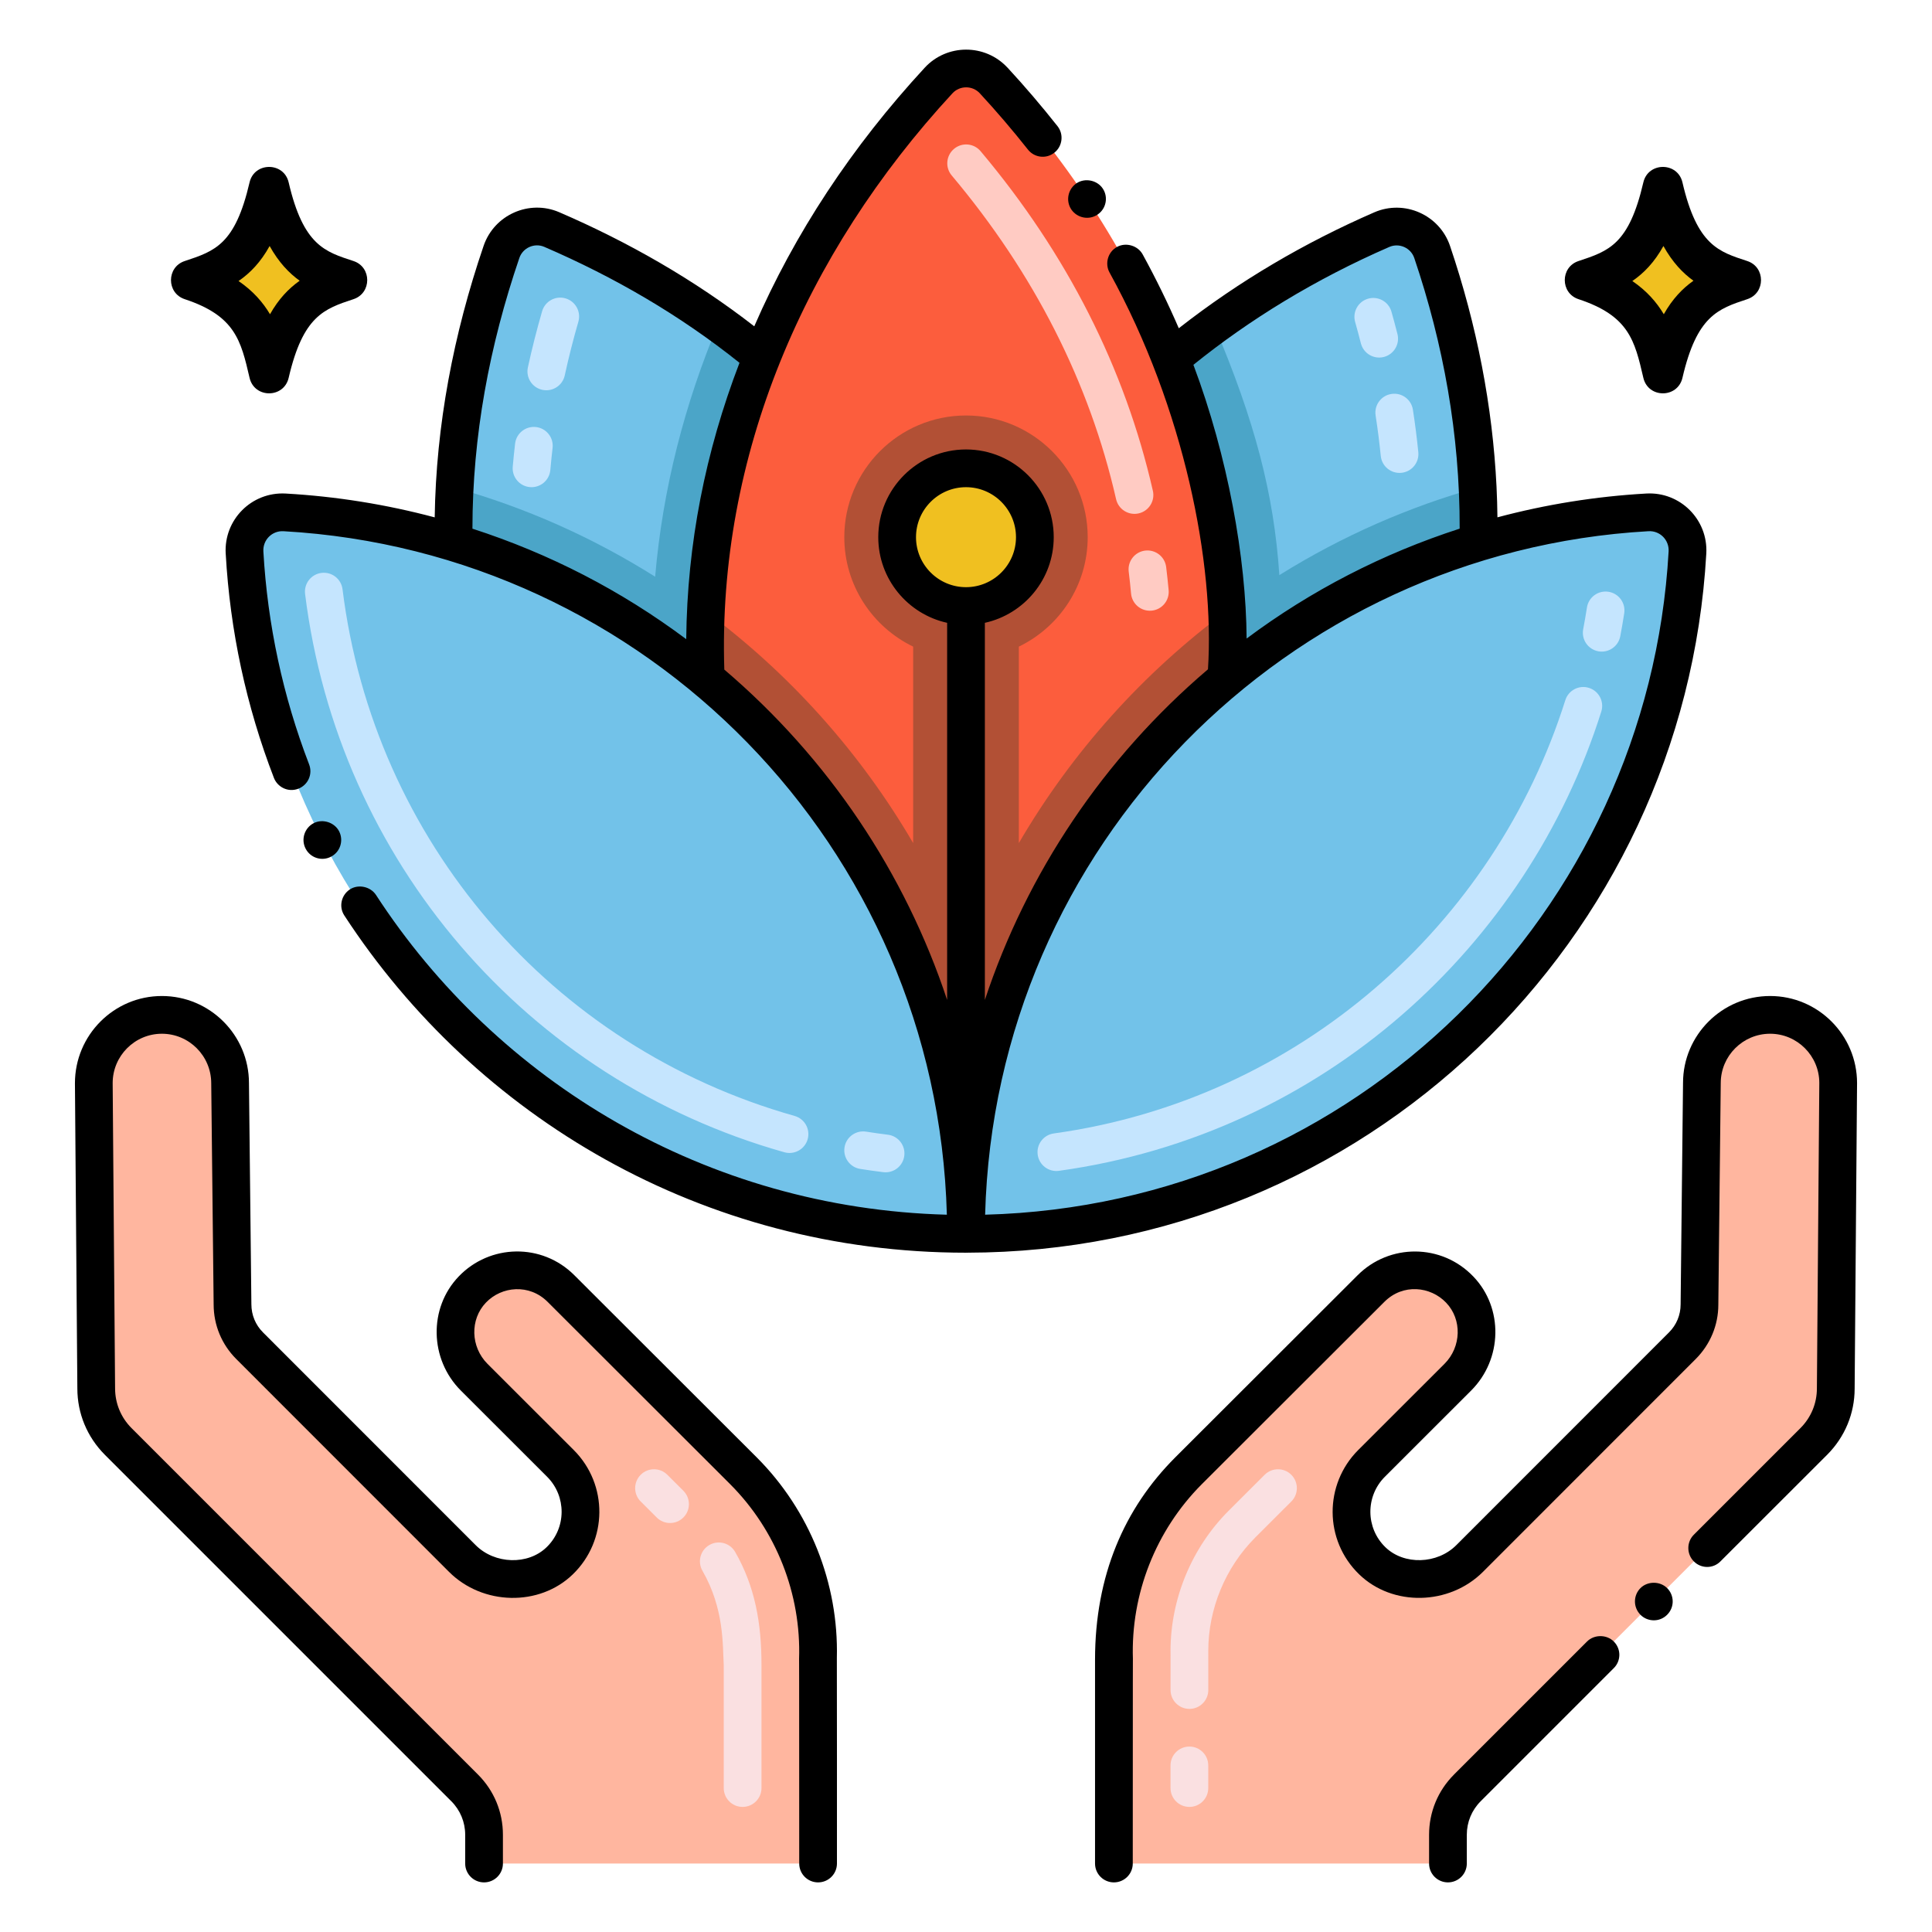 <svg id="Layer_1" height="512" viewBox="0 0 256 256" width="512" xmlns="http://www.w3.org/2000/svg"><g><g fill="#72c2e9"><path d="m218.29 67.891c-7.74.436-15.238 1.794-22.38 3.967-12.39 3.75-23.71 9.95-33.41 18.04h-.01c-21.07 17.55-34.48 44.03-34.49 73.59 51.268 0 92.773-40.144 95.596-90.283.17-3.005-2.301-5.483-5.306-5.314z"/><path d="m93.5 89.898c-9.7-8.09-21.01-14.29-33.4-18.04h-.01c-7.142-2.173-14.64-3.53-22.38-3.967-3.004-.169-5.475 2.309-5.306 5.314 2.835 50.344 44.559 90.283 95.596 90.283-.01-29.57-13.43-56.05-34.5-73.59z"/></g><g><g><path d="m243.57 143.516-.32 40.46c0 2.63-1.04 5.14-2.9 7.01l-45.92 45.92c-1.65 1.65-2.57 3.88-2.57 6.21v3.81h-44.26c0-.149-.004-26.826.008-26.974.084-1-1.073-14.094 9.872-25.056l24.18-24.15c3.24-3.25 8.55-3.23 11.76.13 3.16 3.29 2.87 8.49-.25 11.61l-11.44 11.43c-3.56 3.57-3.53 9.38.11 12.9 3.52 3.41 9.44 3.15 12.9-.31l28.18-28.19c1.46-1.46 2.27-3.42 2.27-5.47.172-15.47.101-8.962.32-29.33 0-4.985 4.051-9.04 9.04-9.04 4.98 0 9.02 4.05 9.02 9.04z" fill="#ffb69f"/><g><g><path d="m108.4 246.926h-44.26v-3.81c0-2.33-.92-4.56-2.57-6.21l-45.92-45.92c-1.86-1.87-2.9-4.38-2.9-7.01l-.32-40.46c0-4.99 4.04-9.04 9.02-9.04 4.984 0 9.04 4.051 9.04 9.04.218 20.356.147 13.85.32 29.33 0 2.05.81 4.01 2.27 5.47l28.18 28.19c3.46 3.46 9.38 3.72 12.9.31 3.64-3.52 3.67-9.33.11-12.9l-11.44-11.43c-3.13-3.13-3.4-8.32-.25-11.61 3.21-3.36 8.52-3.38 11.76-.13l24.18 24.15c7.691 7.702 9.372 15.45 9.872 25.051.013.247.008 26.733.008 26.979z" fill="#ffb69f"/></g></g></g><path d="m162.49 89.898c-21.07 17.55-34.48 44.03-34.49 73.59-.01-29.57-13.43-56.05-34.5-73.59-.13-2.97-.12-5.94.02-8.89.54-11.52 3.07-22.88 7.45-33.75 5.243-13.113 13.154-25.503 23.4-36.594 1.959-2.121 5.341-2.12 7.3.001 10.327 11.182 18.261 23.677 23.5 36.872 4.52 11.36 6.87 23.67 7.4 33.4.19 3.34.15 6.371-.08 8.961z" fill="#fc5d3d"/><path d="m162.57 80.938c-11.074 8.209-20.495 18.658-27.57 30.775v-26.03c5.39-2.612 9.125-8.123 9.125-14.504 0-8.892-7.233-16.125-16.125-16.125s-16.125 7.233-16.125 16.125c0 6.381 3.735 11.892 9.125 14.504v26.028c-7.025-12.028-16.398-22.471-27.48-30.703-.14 2.95-.15 5.92-.02 8.89 21.07 17.54 34.49 44.02 34.5 73.59.01-29.56 13.42-56.04 34.49-73.59.23-2.59.27-5.621.08-8.96z" fill="#b25035"/><path d="m195.8 64.598c-.509-10.331-2.52-20.834-6.033-31.212-.926-2.735-4.023-4.11-6.67-2.957-8.019 3.491-15.465 7.742-22.216 12.659-1.96 1.43-3.87 2.91-5.71 4.45 4.52 11.36 6.87 23.67 7.4 33.4.19 3.34.15 6.37-.08 8.96h.01c9.7-8.09 21.02-14.29 33.41-18.04.049-2.41.009-4.831-.111-7.26z" fill="#72c2e9"/><path d="m195.91 71.858c-12.39 3.75-23.71 9.95-33.41 18.04h-.01c.23-2.59.27-5.62.08-8.96-.53-9.73-2.88-22.04-7.4-33.4 1.84-1.54 3.75-3.02 5.71-4.45 5.38 12.68 7.92 22.31 8.64 33.12 8.43-5.26 17.27-9.08 26.28-11.61.12 2.429.16 4.85.11 7.26z" fill="#4ba5c8"/><path d="m100.97 47.258c-1.84-1.53-3.76-3.01-5.76-4.44-6.561-4.712-13.928-8.877-22.095-12.403-2.647-1.142-5.732.231-6.664 2.959-3.664 10.734-5.684 21.191-6.222 31.234-.13 2.44-.17 4.86-.13 7.25 12.39 3.75 23.7 9.95 33.4 18.04-.13-2.97-.12-5.94.02-8.89.541-11.52 3.071-22.88 7.451-33.75z" fill="#72c2e9"/><path d="m93.52 81.008c-.14 2.95-.15 5.92-.02 8.89-9.7-8.09-21.01-14.29-33.4-18.04-.04-2.39 0-4.81.13-7.25 9.37 2.63 18.28 6.58 26.58 11.81 1-11.64 3.91-22.93 8.4-33.6 2 1.43 3.92 2.91 5.76 4.44-4.38 10.87-6.91 22.23-7.45 33.75z" fill="#4ba5c8"/><circle cx="128" cy="71.179" fill="#f0c020" r="9.125"/><g><path d="m231.524 34.589c-3.729-1.228-6.641-2.022-8.591-10.421-.635-2.737-4.548-2.729-5.181 0-1.907 8.213-4.566 9.092-8.591 10.422-2.424.801-2.43 4.248 0 5.051 6.686 2.209 7.444 5.476 8.591 10.421.637 2.743 4.545 2.742 5.182 0 1.905-8.212 4.709-9.139 8.591-10.421 2.423-.802 2.429-4.25-.001-5.052z"/><path d="m224.392 37.198c-1.47 1.04-2.79 2.42-3.93 4.44-.95-1.59-2.25-3.09-4.17-4.4 1.55-1.06 2.94-2.51 4.12-4.64 1.2 2.16 2.57 3.59 3.98 4.6z" fill="#f0c020"/></g><g><path d="m46.84 34.589c-3.729-1.228-6.641-2.022-8.591-10.421-.635-2.737-4.548-2.729-5.181 0-1.907 8.213-4.566 9.092-8.591 10.422-2.424.801-2.43 4.248 0 5.051 6.686 2.209 7.444 5.476 8.591 10.421.637 2.743 4.545 2.742 5.182 0 1.905-8.212 4.709-9.139 8.591-10.421 2.423-.802 2.428-4.25-.001-5.052z"/><path d="m39.708 37.198c-1.47 1.04-2.79 2.42-3.93 4.44-.95-1.59-2.25-3.09-4.17-4.4 1.55-1.06 2.94-2.51 4.12-4.64 1.2 2.16 2.57 3.59 3.98 4.6z" fill="#f0c020"/></g><g><path d="m157.6 239.426c-1.381 0-2.5-1.119-2.5-2.5v-2.998c0-1.381 1.119-2.5 2.5-2.5s2.5 1.119 2.5 2.5v2.998c0 1.381-1.12 2.5-2.5 2.5zm.004-12.988c-.001 0-.001 0-.002 0-1.38-.001-2.499-1.122-2.498-2.502.01-6.088-.003-5.016-.003-5.161 0-6.916 2.802-13.688 7.687-18.58l4.784-4.778c.977-.975 2.56-.974 3.536.002.976.977.975 2.56-.002 3.536l-4.781 4.775c-3.954 3.959-6.223 9.443-6.223 15.044 0 0 .009-.198.003 5.166-.002 1.38-1.122 2.498-2.501 2.498z" fill="#fae0e1"/></g><g><path d="m98.4 239.426c-1.381 0-2.5-1.119-2.5-2.5v-16.284c-.157-2.682.077-7.46-2.824-12.511-.688-1.197-.274-2.725.923-3.413 1.196-.687 2.726-.275 3.413.923 2.638 4.592 3.488 9.462 3.488 14.925v16.359c0 1.382-1.119 2.501-2.5 2.501zm-11.382-38.351-2.123-2.12c-.977-.976-.978-2.559-.002-3.535.974-.977 2.558-.979 3.535-.002l2.123 2.12c.977.976.978 2.559.002 3.535-.975.978-2.558.979-3.535.002z" fill="#fae0e1"/></g><g><path d="m149.871 78.652c-.089-.974-.192-1.944-.311-2.909-.168-1.371.807-2.618 2.177-2.786 1.376-.164 2.618.806 2.786 2.177.125 1.017.234 2.037.328 3.063.125 1.375-.887 2.592-2.262 2.717-1.407.124-2.595-.914-2.718-2.262zm-1.984-12.507c-3.523-15.471-10.852-29.903-21.781-42.895-.889-1.057-.753-2.634.304-3.522 1.056-.89 2.634-.753 3.522.304 11.447 13.607 19.127 28.749 22.83 45.003.307 1.346-.536 2.686-1.882 2.993-1.349.306-2.687-.538-2.993-1.883z" fill="#ffcbc3"/></g><g><path d="m137.5 153.008c-.19-1.368.765-2.63 2.132-2.82 32.521-4.515 58.411-27.688 67.779-57.407.415-1.317 1.817-2.05 3.136-1.633 1.317.415 2.048 1.819 1.633 3.136-9.75 30.932-36.757 55.983-71.86 60.856-1.346.192-2.628-.748-2.82-2.132zm74.269-66.712c-1.356-.258-2.246-1.567-1.987-2.924.181-.952.346-1.909.495-2.87.211-1.365 1.486-2.301 2.852-2.089 1.365.21 2.3 1.488 2.089 2.852-.157 1.019-.332 2.034-.525 3.043-.259 1.359-1.57 2.248-2.924 1.988z" fill="#c5e5fe"/></g><g><path d="m117.037 155.318c-1.024-.126-2.043-.27-3.056-.431-1.364-.217-2.293-1.498-2.077-2.861.217-1.363 1.498-2.292 2.861-2.077.955.152 1.917.288 2.883.406 1.37.169 2.344 1.417 2.176 2.787-.168 1.359-1.404 2.345-2.787 2.176zm-13.102-2.637c-34.192-9.645-59.121-38.683-63.509-73.978-.17-1.37.802-2.619 2.172-2.79 1.38-.172 2.619.803 2.79 2.172 4.14 33.294 27.654 60.686 59.905 69.783 1.329.375 2.102 1.756 1.728 3.085-.377 1.332-1.76 2.102-3.086 1.728z" fill="#c5e5fe"/></g><g><path d="m182.958 60.411c-.177-1.777-.406-3.579-.682-5.356-.211-1.365.724-2.642 2.088-2.854 1.368-.214 2.642.724 2.854 2.088.289 1.867.53 3.759.716 5.626.137 1.374-.866 2.599-2.24 2.735-1.376.137-2.6-.865-2.736-2.239zm-2.635-14.919c-.239-.944-.493-1.888-.76-2.83-.376-1.329.395-2.71 1.724-3.087 1.331-.375 2.71.396 3.087 1.724.28.987.545 1.976.796 2.965.339 1.338-.471 2.698-1.809 3.038-1.336.338-2.698-.47-3.038-1.81z" fill="#c5e5fe"/></g><g><path d="m70.216 64.544c-1.375-.119-2.394-1.331-2.275-2.707.088-1.017.192-2.037.313-3.06.162-1.371 1.405-2.349 2.775-2.191 1.371.161 2.352 1.403 2.191 2.775-.114.972-.213 1.941-.297 2.907-.12 1.381-1.336 2.395-2.707 2.276zm1.643-12.889c-1.349-.293-2.205-1.625-1.912-2.974.537-2.468 1.171-4.972 1.886-7.44.383-1.326 1.769-2.092 3.096-1.707 1.327.384 2.09 1.77 1.707 3.096-.683 2.361-1.29 4.754-1.803 7.113-.293 1.352-1.629 2.205-2.974 1.912z" fill="#c5e5fe"/></g><path d="m238.584 189.216c-.001.001-.003.002-.004.003l-14.14 14.14c-.97.97-.97 2.56 0 3.53.95.97 2.547 1.004 3.53 0l14.145-14.134c.003-.003.006-.004.008-.007 2.339-2.352 3.627-5.467 3.627-8.753l.32-40.479c0-6.363-5.168-11.54-11.52-11.54-6.363 0-11.54 5.177-11.54 11.513l-.32 29.357c0 1.396-.546 2.71-1.538 3.702l-28.18 28.19c-2.538 2.539-6.927 2.669-9.395.281-2.639-2.553-2.653-6.755-.081-9.334l11.44-11.431c4.162-4.162 4.291-10.94.29-15.105-4.222-4.418-11.144-4.375-15.334-.172l-24.183 24.152c-6.731 6.741-10.611 15.629-10.611 26.797v27c0 1.381 1.119 2.5 2.5 2.5s2.5-1.119 2.5-2.5c0-28.02.019-27.086.019-27.086-.296-8.622 3.032-17.07 9.128-23.175l24.184-24.154c2.477-2.486 6.134-2.052 8.186.097 2.133 2.221 2.037 5.859-.214 8.11l-11.443 11.433c-4.509 4.522-4.542 11.932.141 16.46 4.425 4.287 11.939 4.132 16.408-.338l28.179-28.19c1.936-1.936 3.002-4.506 3.002-7.209l.32-29.358c0-3.606 2.934-6.54 6.54-6.54 3.595 0 6.52 2.934 6.52 6.521l-.32 40.479c.002 1.972-.767 3.833-2.164 5.24z"/><path d="m108.4 249.426c1.381 0 2.5-1.119 2.5-2.5 0-.187.007-27.056-.012-27.242.249-9.886-3.603-19.548-10.602-26.558l-24.176-24.146c-4.304-4.317-11.216-4.146-15.336.166-3.997 4.174-3.867 10.951.289 15.108l11.437 11.427c2.572 2.579 2.568 6.78-.079 9.339-2.464 2.387-6.854 2.257-9.393-.282l-28.18-28.19c-.992-.992-1.538-2.307-1.538-3.73l-.32-29.302c0-6.363-5.177-11.54-11.54-11.54-6.352 0-11.52 5.177-11.52 11.56l.32 40.44c0 3.306 1.288 6.421 3.632 8.778l45.92 45.92c1.185 1.186 1.838 2.763 1.838 4.442v3.81c0 1.381 1.119 2.5 2.5 2.5s2.5-1.119 2.5-2.5v-3.81c0-3.015-1.173-5.848-3.303-7.978l-45.915-45.915c-1.401-1.409-2.172-3.272-2.172-5.267l-.32-40.44c0-3.606 2.925-6.54 6.52-6.54 3.606 0 6.54 2.934 6.54 6.567l.32 29.303c0 2.731 1.066 5.301 3.002 7.237l28.18 28.19c4.469 4.471 11.983 4.625 16.406.339 4.642-4.488 4.698-11.893.139-16.465l-11.439-11.429c-2.248-2.249-2.343-5.888-.21-8.116 2.09-2.188 5.759-2.523 8.186-.088l24.178 24.147c6.099 6.108 9.427 14.556 9.13 23.178 0 0 .019-.935.019 27.086-.001 1.382 1.118 2.501 2.499 2.501z"/><path d="m217.37 210.43c-.938.939-1.01 2.508 0 3.54.943.943 2.525 1.005 3.53 0 1.031-1.031.944-2.616 0-3.54-.94-.94-2.59-.94-3.53 0z"/><path d="m210.3 217.5-17.64 17.64c-.005.005-.009.012-.014.017-2.118 2.127-3.286 4.953-3.286 7.959v3.81c0 1.381 1.119 2.5 2.5 2.5s2.5-1.119 2.5-2.5v-3.81c0-1.679.653-3.257 1.838-4.442.003-.002.004-.005.007-.008l17.625-17.625c.948-.928 1.028-2.513 0-3.54-.94-.941-2.59-.941-3.53-.001z"/><path d="m128.044 165.983c.019 0 .037.005.056.005h.011s.008 0 .012 0c52.793-.061 95.088-41.464 97.97-92.643.252-4.489-3.448-8.2-7.943-7.95-6.68.376-13.302 1.439-19.732 3.154-.016-1.346-.053-2.705-.121-4.074-.523-10.63-2.597-21.36-6.162-31.891-1.394-4.118-6.048-6.183-10.037-4.448-9.184 3.998-17.876 9.075-25.902 15.359-1.431-3.31-3.035-6.594-4.786-9.785-.64-1.17-2.22-1.64-3.4-.99-1.253.692-1.623 2.243-.99 3.39 9.949 18.052 13.947 38.691 13.042 52.576-13.855 11.8-23.975 26.969-29.562 43.811v-49.97c5.211-1.148 9.125-5.796 9.125-11.347 0-6.41-5.215-11.625-11.625-11.625s-11.625 5.215-11.625 11.625c0 5.551 3.914 10.199 9.125 11.347v49.971c-5.583-16.825-15.689-31.98-29.524-43.771-.91-28.233 10.575-55.09 30.231-76.366.965-1.044 2.643-1.054 3.618-.006.002.002.003.004.004.006 2.23 2.41 4.37 4.92 6.37 7.45.861 1.095 2.431 1.279 3.51.42 1.08-.85 1.27-2.43.42-3.51-2.08-2.63-4.3-5.24-6.62-7.75-.007-.008-.016-.013-.024-.021-2.962-3.182-8.021-3.154-10.952.019-9.661 10.457-17.246 21.974-22.589 34.268-7.981-6.195-16.72-11.18-25.84-15.116-3.986-1.721-8.62.346-10.02 4.446-3.993 11.695-6.308 23.787-6.484 35.987-6.437-1.718-13.065-2.781-19.752-3.158-4.536-.244-8.194 3.493-7.943 7.95 0 .009.003.017.004.026.572 10.213 2.721 20.206 6.389 29.709.462 1.186 1.842 1.955 3.23 1.43 1.284-.497 1.935-1.923 1.43-3.23-3.47-9.02-5.51-18.52-6.06-28.22v-.001c-.082-1.518 1.156-2.759 2.67-2.672 48.028 2.704 86.572 41.82 87.896 90.567-31.921-.846-59.579-17.66-75.646-42.374-.73-1.11-2.34-1.46-3.46-.73-1.154.763-1.488 2.314-.73 3.46 17.424 26.719 47.524 44.678 82.37 44.678.017-.001.031-.006.046-.006zm-59.227-131.801c.462-1.352 2-2.038 3.307-1.471 9.276 4.004 17.974 9.049 25.863 15.362-4.523 11.795-6.934 23.986-7.059 36.619-8.611-6.438-18.117-11.337-28.328-14.64.007-12.272 2.237-24.211 6.217-35.87zm89.316 14.157c7.401-5.965 16.05-11.304 25.961-15.619 1.308-.568 2.846.114 3.304 1.467 3.846 11.36 6.046 23.381 6.016 35.862-10.176 3.291-19.65 8.162-28.231 14.559-.065-10.651-2.492-24.141-7.05-36.269zm60.298 22.048c1.53-.087 2.755 1.171 2.67 2.677-2.686 47.715-41.52 86.594-90.567 87.89 1.31-48.886 40.03-87.872 87.897-90.567zm-97.056.792c0-3.653 2.972-6.625 6.625-6.625s6.625 2.972 6.625 6.625-2.972 6.625-6.625 6.625-6.625-2.972-6.625-6.625z"/><path d="m43.85 113.52c1.23-.62 1.71-2.13 1.09-3.36-.61-1.19-2.17-1.7-3.37-1.09-1.22.63-1.71 2.14-1.08 3.37.644 1.258 2.172 1.707 3.36 1.08z"/><path d="m142.65 24.28c-1.133.762-1.468 2.309-.7 3.47.797 1.169 2.37 1.441 3.47.69 1.144-.756 1.47-2.315.7-3.46-.74-1.11-2.35-1.44-3.47-.7z"/></g></g></svg>